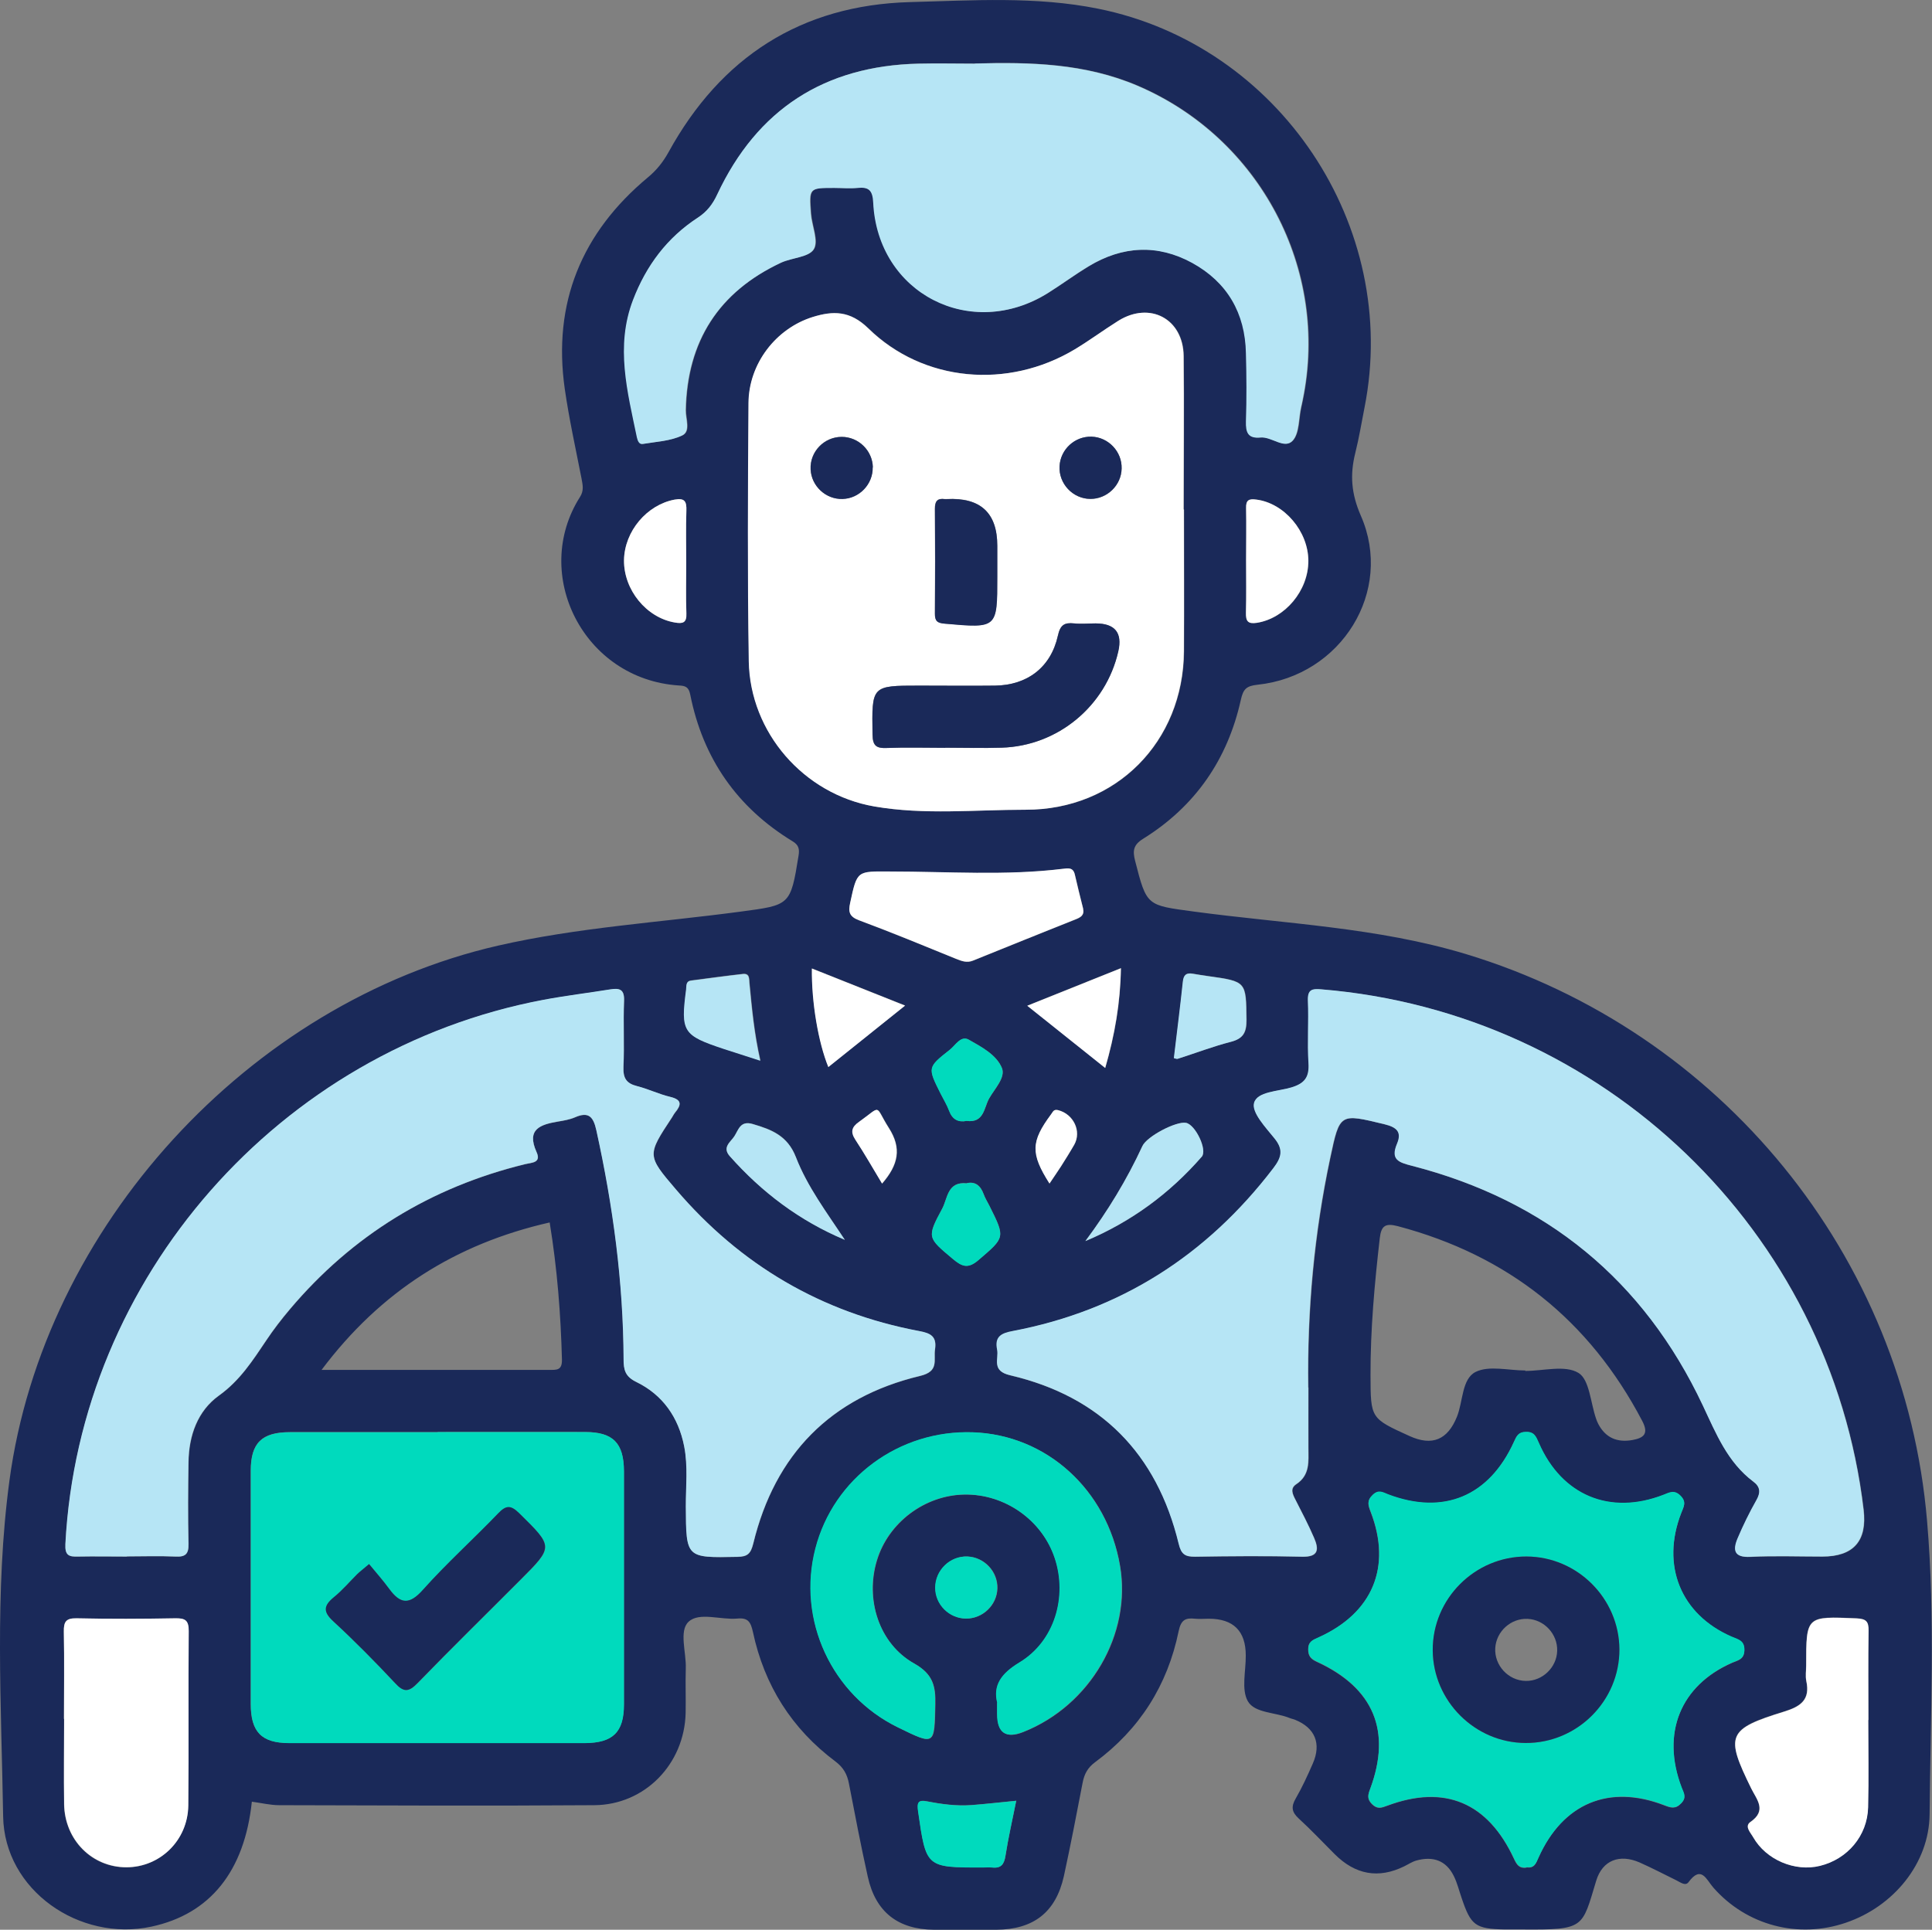 <?xml version="1.0" encoding="UTF-8"?><svg id="Layer_2" xmlns="http://www.w3.org/2000/svg" viewBox="0 0 129.17 129.05"><rect x="0" y="0" width="129.17" height="129.05" fill="#808080" stroke="none"/><defs><style>.cls-1{fill:#00dabd;}.cls-2{fill:#fff;}.cls-3{fill:#b6e5f5;}.cls-4{fill:#1a2959;}</style></defs><g id="Layer_1-2"><g id="lO0ejB"><g><path class="cls-4" d="M16.84,120.47c-.49,4.68-2.8,7.53-6.71,8.37-4.82,1.04-9.84-2.44-9.92-7.37-.12-7.48-.58-14.99,.42-22.45,2.28-16.96,16-31.96,32.66-35.78,5.33-1.22,10.79-1.55,16.18-2.27,3.35-.45,3.38-.39,3.92-3.75,.07-.43,.02-.71-.4-.96-3.71-2.26-5.99-5.54-6.84-9.8-.1-.52-.32-.6-.77-.62-6.38-.42-9.88-7.45-6.6-12.61,.27-.42,.18-.8,.1-1.23-.39-1.99-.83-3.98-1.12-5.99-.82-5.75,1.13-10.46,5.56-14.15,.58-.48,1-1.01,1.37-1.67C48.19,3.81,53.57,.34,60.84,.14c4.18-.11,8.4-.4,12.57,.44,12.12,2.43,20.22,14.55,17.82,26.67-.2,1.02-.37,2.05-.62,3.05-.36,1.45-.27,2.71,.37,4.18,2.22,5.05-1.3,10.72-6.9,11.31-.75,.08-.96,.29-1.12,1.01-.88,3.98-3.05,7.13-6.53,9.29-.66,.41-.71,.8-.54,1.47,.78,3.06,.78,2.97,3.93,3.4,6.08,.82,12.25,1.05,18.18,2.84,17.05,5.16,29.34,20.19,30.84,37.91,.56,6.52,.22,13.08,.17,19.62-.03,3.29-2.42,6.17-5.6,7.25-3.19,1.09-6.64,.18-8.86-2.35-.46-.52-.8-1.53-1.66-.36-.21,.28-.55,0-.82-.13-.81-.4-1.62-.82-2.45-1.19-1.33-.58-2.48-.16-2.9,1.22-.96,3.17-.75,3.29-4.94,3.26-.39,0-.78,0-1.17,0-1.97-.04-2.27-.26-2.89-2.11-.17-.49-.29-1-.52-1.46-.52-1.06-1.41-1.34-2.5-1.04-.29,.08-.55,.26-.82,.39q-2.57,1.26-4.65-.82c-.8-.8-1.57-1.62-2.4-2.38-.47-.43-.52-.79-.2-1.34,.43-.74,.79-1.53,1.14-2.33,.59-1.34,.15-2.39-1.18-2.93-.12-.05-.25-.07-.37-.12-.95-.39-2.33-.32-2.79-1.12-.45-.79-.13-2.02-.14-3.06q0-2.46-2.48-2.46c-.3,0-.61,.03-.91,0-.64-.07-.94,.07-1.1,.84-.74,3.61-2.61,6.56-5.59,8.76-.5,.37-.72,.8-.83,1.38-.4,2.08-.8,4.16-1.25,6.23-.54,2.42-2.02,3.57-4.52,3.59-1.39,0-2.77,.01-4.16,0-2.42-.02-3.91-1.19-4.43-3.54-.46-2.07-.86-4.15-1.26-6.23-.12-.63-.37-1.08-.9-1.48-2.93-2.19-4.76-5.1-5.52-8.66-.15-.68-.33-.97-1.05-.9-1.11,.1-2.54-.45-3.25,.21-.66,.61-.15,2.05-.19,3.12-.03,1,.01,1.99-.01,2.99-.08,3.4-2.72,6.14-6.11,6.16-7.02,.05-14.04,.02-21.06,0-.6,0-1.2-.15-1.87-.24Zm70.64-27.68c-.07-5.17,.4-10.29,1.47-15.35,.64-3.02,.64-2.98,3.63-2.25,.82,.2,1.17,.52,.84,1.3-.45,1.07,.1,1.25,1,1.48,8.97,2.31,15.5,7.64,19.44,16.02,.89,1.89,1.65,3.8,3.38,5.1,.46,.34,.5,.72,.21,1.23-.47,.83-.89,1.68-1.26,2.56-.33,.78-.25,1.29,.85,1.24,1.6-.08,3.2-.02,4.81-.02q3.13,0,2.76-3.13c-2.2-18.65-17.4-33.25-36.24-34.8-.64-.05-.94,.02-.91,.77,.06,1.38-.05,2.78,.04,4.16,.06,.94-.25,1.36-1.15,1.63-.89,.26-2.29,.27-2.49,1.04-.16,.63,.78,1.63,1.36,2.36,.62,.76,.48,1.28-.08,2.01-4.45,5.81-10.22,9.51-17.42,10.88-.77,.15-1.2,.39-1.04,1.23,.13,.65-.41,1.43,.88,1.73,6.04,1.42,9.8,5.24,11.26,11.26,.17,.71,.42,.88,1.09,.87,2.38-.03,4.77-.06,7.15,0,1.13,.03,1.13-.51,.81-1.26-.38-.87-.82-1.72-1.25-2.56-.19-.37-.37-.74,.06-1.03,.92-.61,.82-1.53,.81-2.43-.01-1.34,0-2.69,0-4.03ZM8.48,104.09c1.08,0,2.17-.04,3.25,.01,.67,.03,.9-.17,.88-.86-.05-1.82-.03-3.64,0-5.46,.03-1.78,.61-3.42,2.04-4.45,1.39-1,2.25-2.33,3.16-3.69,.48-.72,1.01-1.4,1.57-2.07,4.18-4.96,9.44-8.18,15.73-9.71,.45-.11,1.1-.08,.77-.81-.7-1.54,.25-1.84,1.43-2.04,.38-.07,.78-.13,1.13-.28,.93-.41,1.24-.03,1.44,.87,1.12,5.04,1.8,10.14,1.82,15.31,0,.69,.1,1.14,.84,1.51,1.78,.86,2.83,2.37,3.21,4.31,.26,1.33,.1,2.68,.11,4.02,.02,3.45,0,3.43,3.44,3.37,.7-.01,.9-.22,1.07-.9,1.45-5.97,5.18-9.78,11.15-11.2,1.3-.31,.89-1.05,1-1.78,.13-.87-.3-1.08-1.06-1.22-6.54-1.23-11.95-4.42-16.26-9.47-1.95-2.28-1.93-2.29-.27-4.81,.07-.11,.13-.23,.21-.33,.43-.52,.47-.86-.32-1.05-.75-.18-1.47-.53-2.22-.72-.72-.18-.94-.54-.91-1.28,.06-1.47-.02-2.95,.04-4.42,.03-.75-.27-.88-.91-.77-1.49,.25-3,.42-4.48,.7-17.67,3.34-31.03,18.57-31.96,36.39-.04,.77,.24,.86,.86,.84,1.08-.03,2.17,0,3.25,0ZM79.15,34.07c0-3.42,.03-6.84,0-10.26-.03-2.49-2.25-3.67-4.36-2.36-.99,.62-1.93,1.32-2.93,1.92-4.46,2.67-10.11,2.19-13.79-1.41-1.23-1.2-2.36-1.18-3.72-.76-2.47,.77-4.28,3.12-4.29,5.75-.04,5.76-.08,11.52,.02,17.27,.08,4.76,3.67,8.9,8.39,9.71,3.34,.58,6.74,.21,10.11,.22,6.05,.02,10.55-4.54,10.59-10.6,.02-3.16,0-6.32,0-9.48Zm-13.96-29.82c-1.26,0-2.51-.03-3.77,0-6.27,.15-10.77,3.05-13.44,8.74-.31,.65-.68,1.15-1.29,1.55-2.06,1.34-3.46,3.21-4.34,5.51-1.19,3.11-.37,6.14,.26,9.19,.04,.2,.12,.48,.39,.44,.89-.15,1.85-.19,2.64-.57,.57-.27,.22-1.11,.23-1.69,.09-4.61,2.2-7.91,6.37-9.86,.73-.34,1.86-.36,2.19-.9,.33-.55-.13-1.56-.19-2.37-.13-1.72-.12-1.73,1.55-1.73,.52,0,1.04,.04,1.56,0,.76-.08,1.02,.15,1.06,.98,.3,6.07,6.54,9.28,11.69,6.04,.92-.58,1.79-1.22,2.71-1.78,2.25-1.36,4.61-1.49,6.92-.23,2.35,1.29,3.55,3.36,3.6,6.05,.03,1.52,.04,3.03,0,4.55-.02,.74,.13,1.16,.97,1.08,.75-.07,1.6,.81,2.15,.21,.45-.5,.39-1.46,.56-2.22,.04-.17,.07-.34,.11-.51,1.8-8.72-2.87-17.52-11.06-21.01-3.5-1.49-7.14-1.58-10.84-1.48ZM29.26,95.77c-3.29,0-6.59,0-9.88,0-1.88,0-2.61,.72-2.62,2.57,0,5.2,0,10.4,0,15.6,0,1.88,.72,2.62,2.57,2.62,6.59,0,13.17,0,19.76,0,1.88,0,2.62-.73,2.62-2.58,0-5.2,0-10.4,0-15.6,0-1.88-.72-2.61-2.58-2.62-3.29-.01-6.59,0-9.88,0Zm72.81,29.11c.51,.08,.62-.27,.79-.65,1.63-3.63,4.71-4.92,8.4-3.5,.44,.17,.75,.28,1.14-.13,.38-.39,.17-.68,.03-1.04-1.38-3.64-.09-6.84,3.38-8.36,.4-.17,.79-.22,.81-.82,.02-.67-.43-.73-.86-.92-3.4-1.49-4.72-4.77-3.36-8.27,.15-.4,.38-.72-.05-1.15-.43-.43-.75-.21-1.15-.06-3.56,1.38-6.79,.05-8.32-3.47-.19-.43-.31-.76-.88-.74-.5,.01-.62,.29-.79,.67-1.65,3.65-4.7,4.91-8.4,3.51-.36-.14-.65-.34-1.04,.03-.41,.39-.3,.7-.13,1.14,1.42,3.68,.13,6.76-3.51,8.4-.39,.17-.68,.29-.67,.79,0,.46,.19,.65,.61,.84,3.77,1.74,4.97,4.62,3.54,8.47-.15,.4-.24,.67,.11,1.03,.36,.36,.63,.26,1.03,.11,3.83-1.43,6.72-.23,8.47,3.55,.19,.42,.37,.66,.84,.59Zm-35.39-11v.75q0,1.89,1.74,1.2c4.48-1.77,7.26-6.55,6.47-11.12-.87-5.09-4.91-8.75-9.83-8.92-4.93-.17-9.31,3.06-10.53,7.77-1.24,4.78,1.08,9.8,5.53,11.97,2.46,1.2,2.42,1.2,2.48-1.53,.03-1.23-.15-2.05-1.41-2.75-2.37-1.33-3.29-4.3-2.49-6.91,.77-2.52,3.19-4.34,5.83-4.39,2.71-.05,5.2,1.7,6.06,4.25,.86,2.58,0,5.55-2.34,6.97-1.27,.76-1.8,1.56-1.5,2.72Zm35.3-22.24s0,.03,0,.04c1.21,0,2.66-.41,3.55,.13,.74,.44,.81,2,1.18,3.06,.04,.12,.09,.25,.15,.36,.49,.93,1.27,1.25,2.28,1.07,.77-.14,1.11-.42,.65-1.29-3.54-6.74-8.98-11.06-16.33-13.01-.81-.21-1.11-.06-1.21,.79-.35,3.06-.63,6.12-.62,9.2,.01,2.86,0,2.86,2.6,4.04,1.53,.7,2.56,.25,3.18-1.29,.41-1.02,.32-2.52,1.24-2.99,.9-.45,2.2-.1,3.33-.1ZM4.28,114.95c0,1.9-.02,3.8,0,5.71,.04,2.4,1.87,4.23,4.17,4.22,2.25,0,4.1-1.8,4.13-4.13,.04-3.89,0-7.78,.03-11.67,0-.71-.23-.86-.89-.85-2.2,.04-4.41,.04-6.61,0-.71-.02-.86,.23-.85,.89,.04,1.94,.01,3.89,.01,5.84Zm120.63,.07h0c0-1.99-.02-3.98,.01-5.98,.01-.61-.16-.79-.79-.82-3.38-.15-3.38-.17-3.38,3.15,0,.35-.06,.71,.01,1.04,.27,1.25-.38,1.7-1.47,2.04-3.82,1.17-3.96,1.59-2.21,5.15,.36,.73,1.06,1.47-.05,2.23-.43,.3,0,.72,.18,1.03,.86,1.51,2.79,2.33,4.46,1.91,1.84-.45,3.17-2.01,3.22-3.91,.05-1.95,.01-3.9,.01-5.85ZM36.75,81.75c-6.29,1.43-11.3,4.6-15.25,9.86,5.26,0,10.23,0,15.2,0,.51,0,.89,.05,.87-.7-.08-3.02-.31-6.03-.82-9.16Zm35.67-20.99c-.18-.75-.38-1.51-.55-2.26-.11-.5-.46-.43-.8-.39-3.84,.47-7.69,.18-11.53,.18-2.24,0-2.22-.1-2.69,2.09-.13,.59-.08,.92,.59,1.17,2.18,.81,4.34,1.7,6.49,2.58,.37,.15,.72,.28,1.12,.12,2.28-.92,4.56-1.85,6.84-2.75,.36-.14,.63-.28,.53-.73Zm-26.54-23.11c0-1.17-.03-2.33,.01-3.5,.02-.61-.1-.86-.78-.74-1.85,.34-3.36,2.11-3.39,4.05-.03,1.99,1.5,3.85,3.4,4.17,.53,.09,.8,.03,.77-.61-.04-1.12-.01-2.25-.01-3.37Zm37.44-.17c0,1.17,.02,2.33-.01,3.5-.02,.56,.12,.76,.73,.67,1.88-.29,3.45-2.15,3.44-4.14,0-1.98-1.62-3.87-3.47-4.1-.49-.06-.71,.02-.69,.57,.03,1.17,0,2.33,0,3.5Zm-15.38,82.94c-1.12,.11-2.06,.22-3,.29-.99,.07-1.98-.06-2.95-.25-.61-.12-.68,.08-.6,.68,.53,3.74,.51,3.75,4.29,3.74,.22,0,.43-.02,.65,0,.61,.07,.81-.21,.9-.79,.18-1.18,.45-2.35,.72-3.68Zm4.64-37.43c3.04-1.27,5.62-3.17,7.77-5.64,.39-.45-.42-2.13-1.05-2.26-.65-.13-2.62,.9-2.92,1.55-1.04,2.25-2.31,4.34-3.81,6.35Zm-16.1-.09c-1.19-1.8-2.5-3.53-3.27-5.53-.56-1.44-1.62-1.84-2.89-2.21-.83-.25-.95,.42-1.23,.83-.25,.38-.83,.72-.29,1.33,2.14,2.41,4.66,4.31,7.67,5.58Zm22.01-12.15c.1,.02,.19,.07,.26,.05,1.19-.38,2.36-.83,3.57-1.14,.84-.22,1.04-.65,1.03-1.47-.03-2.56,0-2.56-2.57-2.92-.34-.05-.68-.1-1.02-.16-.43-.08-.61,.07-.66,.53-.18,1.7-.39,3.4-.6,5.11Zm-27.64,.18c-.42-1.86-.57-3.52-.73-5.19-.03-.28,.03-.67-.44-.62-1.16,.13-2.31,.29-3.46,.44-.36,.05-.3,.35-.33,.59-.37,2.84-.23,3.07,2.52,3.98,.73,.24,1.47,.48,2.45,.79Zm23.05,.48c.65-2.22,1.01-4.34,1.05-6.67-2.16,.86-4.14,1.66-6.26,2.51,1.78,1.42,3.45,2.75,5.21,4.16Zm-18.51-.06c1.69-1.35,3.35-2.69,5.13-4.11-2.16-.86-4.17-1.66-6.23-2.48-.03,2.25,.43,4.94,1.1,6.59Zm9.25,7.78c-1.31-.14-1.28,1.01-1.64,1.68-1.05,1.95-.99,1.95,.71,3.38,.61,.51,1.01,.68,1.71,.07,1.77-1.52,1.81-1.48,.74-3.61-.13-.27-.3-.53-.4-.81-.2-.56-.56-.85-1.13-.72Zm-.01-4.17c1.17,.15,1.16-.88,1.5-1.49,.37-.66,1.12-1.41,.86-2.05-.36-.88-1.36-1.41-2.21-1.89-.53-.3-.89,.37-1.27,.67-1.5,1.18-1.49,1.19-.62,2.93,.19,.38,.43,.75,.57,1.15,.22,.59,.62,.78,1.17,.68Zm-.04,33.28c1.12,.01,2.07-.9,2.1-2.02,.03-1.12-.87-2.08-1.99-2.13-1.17-.05-2.17,.92-2.16,2.09,0,1.12,.93,2.05,2.05,2.06Zm-5.6-29.09c1.09-1.26,1.32-2.36,.45-3.72-.98-1.54-.42-1.53-2-.4-.47,.33-.57,.66-.24,1.18,.61,.94,1.17,1.91,1.79,2.94Zm11.19-.01c.29-.43,.54-.79,.77-1.15,.3-.47,.6-.95,.88-1.44,.51-.9-.05-2.05-1.08-2.31-.3-.08-.34,.1-.47,.28-1.34,1.81-1.38,2.62-.11,4.62Z"/><path class="cls-3" d="M87.47,92.79c0,1.34,0,2.69,0,4.03,0,.91,.12,1.82-.81,2.43-.43,.28-.25,.66-.06,1.03,.43,.85,.88,1.69,1.25,2.56,.33,.76,.32,1.29-.81,1.26-2.38-.06-4.77-.04-7.15,0-.67,0-.92-.16-1.09-.87-1.46-6.02-5.22-9.85-11.26-11.26-1.29-.3-.75-1.08-.88-1.73-.17-.84,.26-1.09,1.04-1.23,7.21-1.37,12.97-5.06,17.42-10.88,.56-.73,.7-1.25,.08-2.01-.59-.73-1.53-1.72-1.36-2.36,.2-.77,1.6-.77,2.49-1.04,.9-.27,1.21-.69,1.15-1.63-.09-1.38,.02-2.77-.04-4.16-.03-.76,.27-.83,.91-.77,18.84,1.55,34.04,16.14,36.24,34.8q.37,3.13-2.76,3.13c-1.6,0-3.21-.06-4.81,.02-1.1,.06-1.18-.46-.85-1.24,.37-.87,.79-1.73,1.26-2.56,.29-.51,.25-.89-.21-1.23-1.73-1.3-2.49-3.21-3.38-5.1-3.95-8.38-10.48-13.71-19.44-16.02-.9-.23-1.45-.41-1-1.48,.33-.78-.02-1.1-.84-1.3-3-.72-2.99-.76-3.63,2.25-1.08,5.06-1.54,10.18-1.47,15.35Z"/><path class="cls-3" d="M8.48,104.09c-1.08,0-2.17-.02-3.25,0-.62,.02-.9-.06-.86-.84,.93-17.82,14.29-33.05,31.96-36.39,1.49-.28,2.99-.46,4.48-.7,.64-.1,.94,.02,.91,.77-.06,1.47,.03,2.95-.04,4.42-.03,.74,.19,1.1,.91,1.28,.75,.19,1.46,.54,2.22,.72,.79,.19,.75,.53,.32,1.05-.08,.1-.14,.22-.21,.33-1.66,2.52-1.68,2.53,.27,4.81,4.31,5.05,9.73,8.24,16.26,9.47,.76,.14,1.19,.35,1.06,1.22-.11,.73,.3,1.47-1,1.78-5.97,1.43-9.7,5.24-11.15,11.2-.17,.68-.37,.89-1.07,.9-3.43,.07-3.42,.09-3.44-3.37,0-1.34,.15-2.69-.11-4.02-.38-1.94-1.44-3.45-3.21-4.31-.74-.36-.84-.81-.84-1.51-.02-5.17-.71-10.26-1.82-15.31-.2-.91-.51-1.28-1.44-.87-.35,.15-.75,.22-1.13,.28-1.17,.2-2.12,.51-1.43,2.04,.33,.73-.32,.7-.77,.81-6.29,1.54-11.55,4.76-15.73,9.71-.56,.66-1.09,1.35-1.57,2.07-.91,1.35-1.76,2.69-3.16,3.69-1.43,1.02-2.02,2.67-2.04,4.45-.03,1.82-.04,3.64,0,5.46,.02,.7-.21,.9-.88,.86-1.08-.05-2.16-.01-3.25-.01Z"/><path class="cls-2" d="M79.15,34.07c0,3.16,.02,6.32,0,9.48-.04,6.06-4.54,10.61-10.59,10.6-3.37,0-6.76,.36-10.11-.22-4.72-.82-8.31-4.95-8.39-9.71-.09-5.76-.06-11.51-.02-17.27,.02-2.63,1.83-4.98,4.29-5.75,1.36-.42,2.49-.44,3.72,.76,3.68,3.6,9.33,4.08,13.79,1.41,1-.6,1.94-1.3,2.93-1.92,2.11-1.31,4.33-.13,4.36,2.36,.04,3.42,0,6.84,0,10.26Zm-15.96,15.94h0c1.26,0,2.51,.03,3.77-.01,3.76-.11,6.97-2.78,7.8-6.44q.42-1.87-1.52-1.87c-.48,0-.96,.04-1.43,0-.66-.07-.93,.1-1.09,.83-.47,2.11-2.04,3.31-4.2,3.33-1.69,.02-3.38,0-5.06,0-3.21,0-3.18,0-3.13,3.27,.01,.77,.26,.93,.96,.9,1.3-.05,2.6-.01,3.89-.01Zm3.48-12.35v-1.17q0-3.3-3.38-3.12s-.09,0-.13,0c-.51-.07-.67,.16-.66,.66,.02,2.33,.02,4.67,0,7,0,.5,.17,.63,.66,.67,3.51,.31,3.51,.32,3.51-3.14v-.91Zm8.32-6.33c.02-1.12-.88-2.08-2-2.12-1.12-.04-2.09,.84-2.15,1.97-.06,1.17,.89,2.18,2.06,2.19,1.12,0,2.07-.91,2.09-2.03Zm-16.64-.08c-.02-1.13-.95-2.04-2.08-2.04-1.18,0-2.13,1-2.08,2.17,.05,1.12,1.02,2.02,2.14,1.98,1.12-.04,2.03-.99,2.01-2.11Z"/><path class="cls-3" d="M65.19,4.25c3.69-.1,7.34-.01,10.84,1.48,8.19,3.49,12.85,12.29,11.06,21.01-.03,.17-.07,.34-.11,.51-.17,.76-.11,1.72-.56,2.22-.55,.6-1.4-.28-2.15-.21-.84,.08-.99-.34-.97-1.08,.05-1.51,.04-3.03,0-4.55-.05-2.69-1.25-4.76-3.6-6.05-2.31-1.26-4.66-1.14-6.92,.23-.93,.56-1.8,1.21-2.71,1.78-5.16,3.24-11.4,.03-11.69-6.04-.04-.83-.3-1.06-1.06-.98-.51,.05-1.04,0-1.56,0-1.67,0-1.68,0-1.55,1.73,.06,.81,.53,1.82,.19,2.37-.33,.54-1.45,.56-2.19,.9-4.17,1.96-6.28,5.25-6.37,9.86-.01,.58,.34,1.41-.23,1.69-.79,.38-1.75,.42-2.64,.57-.26,.04-.34-.24-.39-.44-.63-3.05-1.45-6.08-.26-9.19,.88-2.3,2.28-4.17,4.34-5.51,.61-.4,.99-.9,1.29-1.55,2.67-5.69,7.17-8.59,13.44-8.74,1.26-.03,2.51,0,3.77,0Z"/><path class="cls-1" d="M29.26,95.77c3.29,0,6.59,0,9.88,0,1.85,0,2.57,.74,2.58,2.62,0,5.2,0,10.4,0,15.6,0,1.85-.74,2.57-2.62,2.58-6.59,0-13.17,0-19.76,0-1.85,0-2.57-.74-2.57-2.62,0-5.2,0-10.4,0-15.6,0-1.85,.74-2.57,2.62-2.57,3.29,0,6.59,0,9.88,0Zm-4.57,8.83c-.42,.35-.62,.5-.79,.67-.53,.51-1.01,1.08-1.57,1.55-.69,.56-.74,.97-.04,1.61,1.43,1.32,2.8,2.71,4.13,4.13,.59,.63,.93,.6,1.51,0,2.26-2.33,4.58-4.6,6.87-6.9,2.23-2.23,2.21-2.21-.07-4.45-.58-.57-.89-.55-1.43,.02-1.65,1.72-3.43,3.31-5.01,5.09-.92,1.03-1.52,.95-2.26-.06-.41-.56-.87-1.07-1.34-1.65Z"/><path class="cls-1" d="M102.07,124.88c-.47,.07-.64-.17-.84-.59-1.76-3.77-4.64-4.98-8.47-3.55-.4,.15-.67,.25-1.03-.11-.35-.35-.26-.63-.11-1.03,1.42-3.85,.22-6.73-3.54-8.47-.42-.19-.6-.38-.61-.84,0-.5,.28-.62,.67-.79,3.64-1.63,4.92-4.72,3.51-8.4-.17-.44-.28-.75,.13-1.14,.39-.38,.68-.17,1.04-.03,3.7,1.4,6.74,.13,8.4-3.51,.18-.39,.29-.66,.79-.67,.57-.02,.69,.31,.88,.74,1.53,3.52,4.76,4.85,8.32,3.47,.4-.15,.72-.37,1.15,.06,.43,.43,.2,.75,.05,1.15-1.37,3.51-.04,6.79,3.36,8.27,.44,.19,.88,.25,.86,.92-.02,.6-.41,.65-.81,.82-3.47,1.52-4.77,4.73-3.38,8.36,.14,.36,.34,.65-.03,1.04-.39,.41-.7,.3-1.14,.13-3.68-1.42-6.77-.13-8.4,3.5-.17,.39-.28,.73-.79,.65Zm6.2-14.59c-.02-3.4-2.81-6.19-6.21-6.2-3.45-.01-6.28,2.82-6.27,6.27,.02,3.39,2.81,6.19,6.21,6.2,3.45,.01,6.28-2.82,6.27-6.27Z"/><path class="cls-1" d="M66.67,113.88c-.29-1.17,.24-1.96,1.5-2.72,2.34-1.42,3.2-4.39,2.34-6.97-.85-2.55-3.34-4.3-6.06-4.25-2.64,.05-5.06,1.87-5.83,4.39-.8,2.61,.13,5.58,2.49,6.91,1.26,.71,1.44,1.52,1.41,2.75-.07,2.73-.02,2.73-2.48,1.53-4.44-2.16-6.77-7.19-5.53-11.97,1.22-4.71,5.6-7.94,10.53-7.77,4.92,.17,8.96,3.84,9.83,8.92,.78,4.57-2,9.35-6.47,11.12q-1.74,.69-1.74-1.2v-.75Z"/><path class="cls-2" d="M4.28,114.95c0-1.95,.03-3.89-.01-5.84-.01-.66,.14-.9,.85-.89,2.2,.05,4.41,.04,6.61,0,.65-.01,.89,.13,.89,.85-.04,3.89,.01,7.78-.03,11.67-.03,2.33-1.88,4.12-4.13,4.13-2.3,0-4.13-1.82-4.17-4.22-.03-1.9,0-3.8,0-5.71Z"/><path class="cls-2" d="M124.91,115.02c0,1.95,.04,3.9-.01,5.85-.05,1.9-1.38,3.46-3.22,3.91-1.67,.41-3.6-.4-4.46-1.91-.17-.31-.61-.74-.18-1.03,1.11-.77,.41-1.5,.05-2.23-1.75-3.56-1.61-3.97,2.21-5.15,1.1-.34,1.74-.79,1.47-2.04-.07-.33-.01-.69-.01-1.04,0-3.32,0-3.29,3.38-3.15,.63,.03,.8,.21,.79,.82-.03,1.99-.01,3.98-.01,5.98h0Z"/><path class="cls-2" d="M72.41,60.76c.1,.45-.17,.59-.53,.73-2.29,.91-4.56,1.83-6.84,2.75-.4,.16-.74,.03-1.12-.12-2.16-.88-4.31-1.77-6.49-2.58-.67-.25-.72-.58-.59-1.17,.47-2.19,.46-2.1,2.69-2.09,3.84,0,7.69,.29,11.53-.18,.35-.04,.69-.11,.8,.39,.17,.76,.36,1.51,.55,2.26Z"/><path class="cls-2" d="M45.88,37.65c0,1.12-.03,2.25,.01,3.37,.03,.64-.25,.7-.77,.61-1.9-.32-3.42-2.18-3.4-4.17,.03-1.94,1.54-3.71,3.39-4.05,.68-.12,.8,.13,.78,.74-.04,1.17-.01,2.33-.01,3.5Z"/><path class="cls-2" d="M83.31,37.48c0-1.17,.02-2.33,0-3.5-.02-.55,.2-.64,.69-.57,1.86,.24,3.47,2.12,3.47,4.1,0,1.99-1.56,3.84-3.44,4.14-.6,.09-.74-.11-.73-.67,.03-1.17,.01-2.33,.01-3.5Z"/><path class="cls-1" d="M67.94,120.42c-.26,1.32-.53,2.49-.72,3.68-.09,.58-.29,.86-.9,.79-.21-.02-.43,0-.65,0-3.77,0-3.75,0-4.29-3.74-.09-.6-.01-.8,.6-.68,.98,.19,1.96,.32,2.95,.25,.94-.07,1.87-.18,3-.29Z"/><path class="cls-3" d="M72.57,82.99c1.49-2,2.77-4.1,3.81-6.35,.3-.65,2.27-1.68,2.92-1.55,.63,.13,1.43,1.81,1.05,2.26-2.15,2.47-4.73,4.36-7.77,5.64Z"/><path class="cls-3" d="M56.47,82.91c-3.02-1.27-5.53-3.17-7.67-5.58-.54-.6,.04-.95,.29-1.33,.28-.42,.39-1.08,1.23-.83,1.26,.37,2.33,.78,2.89,2.21,.77,1.99,2.08,3.72,3.27,5.53Z"/><path class="cls-3" d="M78.48,70.76c.2-1.7,.42-3.4,.6-5.11,.05-.46,.23-.6,.66-.53,.34,.06,.68,.11,1.02,.16,2.58,.36,2.54,.36,2.57,2.92,0,.82-.19,1.25-1.03,1.47-1.21,.31-2.38,.76-3.57,1.14-.07,.02-.16-.03-.26-.05Z"/><path class="cls-3" d="M50.84,70.94c-.98-.32-1.71-.55-2.45-.79-2.74-.91-2.89-1.14-2.52-3.98,.03-.25-.03-.55,.33-.59,1.15-.15,2.31-.31,3.46-.44,.47-.05,.41,.34,.44,.62,.16,1.66,.31,3.33,.73,5.19Z"/><path class="cls-2" d="M73.89,71.42c-1.76-1.4-3.43-2.74-5.21-4.16,2.12-.85,4.11-1.65,6.26-2.51-.04,2.33-.41,4.44-1.05,6.67Z"/><path class="cls-2" d="M55.38,71.36c-.67-1.64-1.13-4.33-1.1-6.59,2.07,.82,4.07,1.62,6.23,2.48-1.78,1.42-3.44,2.76-5.13,4.11Z"/><path class="cls-1" d="M64.63,79.13c.57-.13,.92,.16,1.13,.72,.1,.28,.26,.54,.4,.81,1.06,2.13,1.03,2.09-.74,3.61-.7,.6-1.1,.44-1.71-.07-1.7-1.43-1.76-1.43-.71-3.38,.36-.68,.34-1.82,1.64-1.68Z"/><path class="cls-1" d="M64.62,74.96c-.55,.11-.95-.08-1.17-.68-.15-.4-.38-.77-.57-1.15-.87-1.74-.88-1.75,.62-2.93,.38-.3,.74-.98,1.27-.67,.85,.48,1.85,1.01,2.21,1.89,.26,.64-.49,1.39-.86,2.05-.34,.61-.33,1.64-1.5,1.49Z"/><path class="cls-1" d="M64.57,108.24c-1.12-.01-2.05-.94-2.05-2.06,0-1.17,.99-2.14,2.16-2.09,1.12,.05,2.02,1.01,1.99,2.13-.03,1.12-.98,2.03-2.1,2.02Z"/><path class="cls-2" d="M58.97,79.15c-.62-1.03-1.17-2-1.79-2.94-.34-.52-.23-.85,.24-1.18,1.58-1.13,1.02-1.14,2,.4,.87,1.36,.64,2.46-.45,3.72Z"/><path class="cls-2" d="M70.16,79.14c-1.27-2-1.24-2.8,.11-4.62,.13-.17,.17-.35,.47-.28,1.03,.26,1.58,1.41,1.08,2.31-.28,.49-.58,.96-.88,1.44-.23,.36-.48,.71-.77,1.15Z"/><path class="cls-4" d="M63.19,50.01c-1.3,0-2.6-.04-3.89,.01-.7,.03-.95-.14-.96-.9-.05-3.27-.08-3.27,3.13-3.27,1.69,0,3.38,.02,5.06,0,2.15-.03,3.73-1.22,4.2-3.33,.16-.73,.43-.9,1.09-.83,.47,.05,.95,0,1.43,0q1.95,0,1.52,1.87c-.83,3.66-4.05,6.33-7.8,6.44-1.25,.04-2.51,0-3.77,0h0Z"/><path class="cls-4" d="M66.68,37.66v.91c0,3.46,0,3.45-3.51,3.14-.5-.04-.67-.17-.66-.67,.02-2.33,.02-4.67,0-7,0-.5,.15-.73,.66-.66,.04,0,.09,0,.13,0q3.38-.18,3.38,3.12v1.17Z"/><path class="cls-4" d="M74.99,31.33c-.02,1.12-.97,2.04-2.09,2.03-1.17,0-2.13-1.02-2.06-2.19,.06-1.13,1.03-2.01,2.15-1.97,1.12,.04,2.03,1,2,2.12Z"/><path class="cls-4" d="M58.35,31.26c.02,1.12-.89,2.08-2.01,2.11-1.12,.04-2.09-.86-2.14-1.98-.06-1.18,.9-2.17,2.08-2.17,1.12,0,2.06,.92,2.08,2.04Z"/><path class="cls-4" d="M24.68,104.6c.47,.57,.93,1.09,1.34,1.65,.74,1.01,1.34,1.1,2.26,.06,1.58-1.77,3.36-3.37,5.01-5.09,.54-.57,.85-.59,1.43-.02,2.27,2.24,2.3,2.22,.07,4.45-2.29,2.3-4.61,4.57-6.87,6.9-.59,.61-.93,.64-1.51,0-1.33-1.42-2.7-2.81-4.13-4.13-.7-.64-.64-1.05,.04-1.61,.57-.46,1.05-1.03,1.57-1.55,.18-.17,.38-.32,.79-.67Z"/><path class="cls-4" d="M108.27,110.29c.02,3.45-2.82,6.29-6.27,6.27-3.39-.01-6.19-2.81-6.21-6.2-.02-3.45,2.82-6.28,6.27-6.27,3.4,.01,6.19,2.81,6.21,6.2Zm-4.16,.1c.03-1.11-.86-2.08-1.98-2.13-1.11-.05-2.09,.83-2.16,1.95-.07,1.16,.87,2.18,2.04,2.2,1.11,.02,2.07-.9,2.1-2.01Z"/></g></g></g></svg>